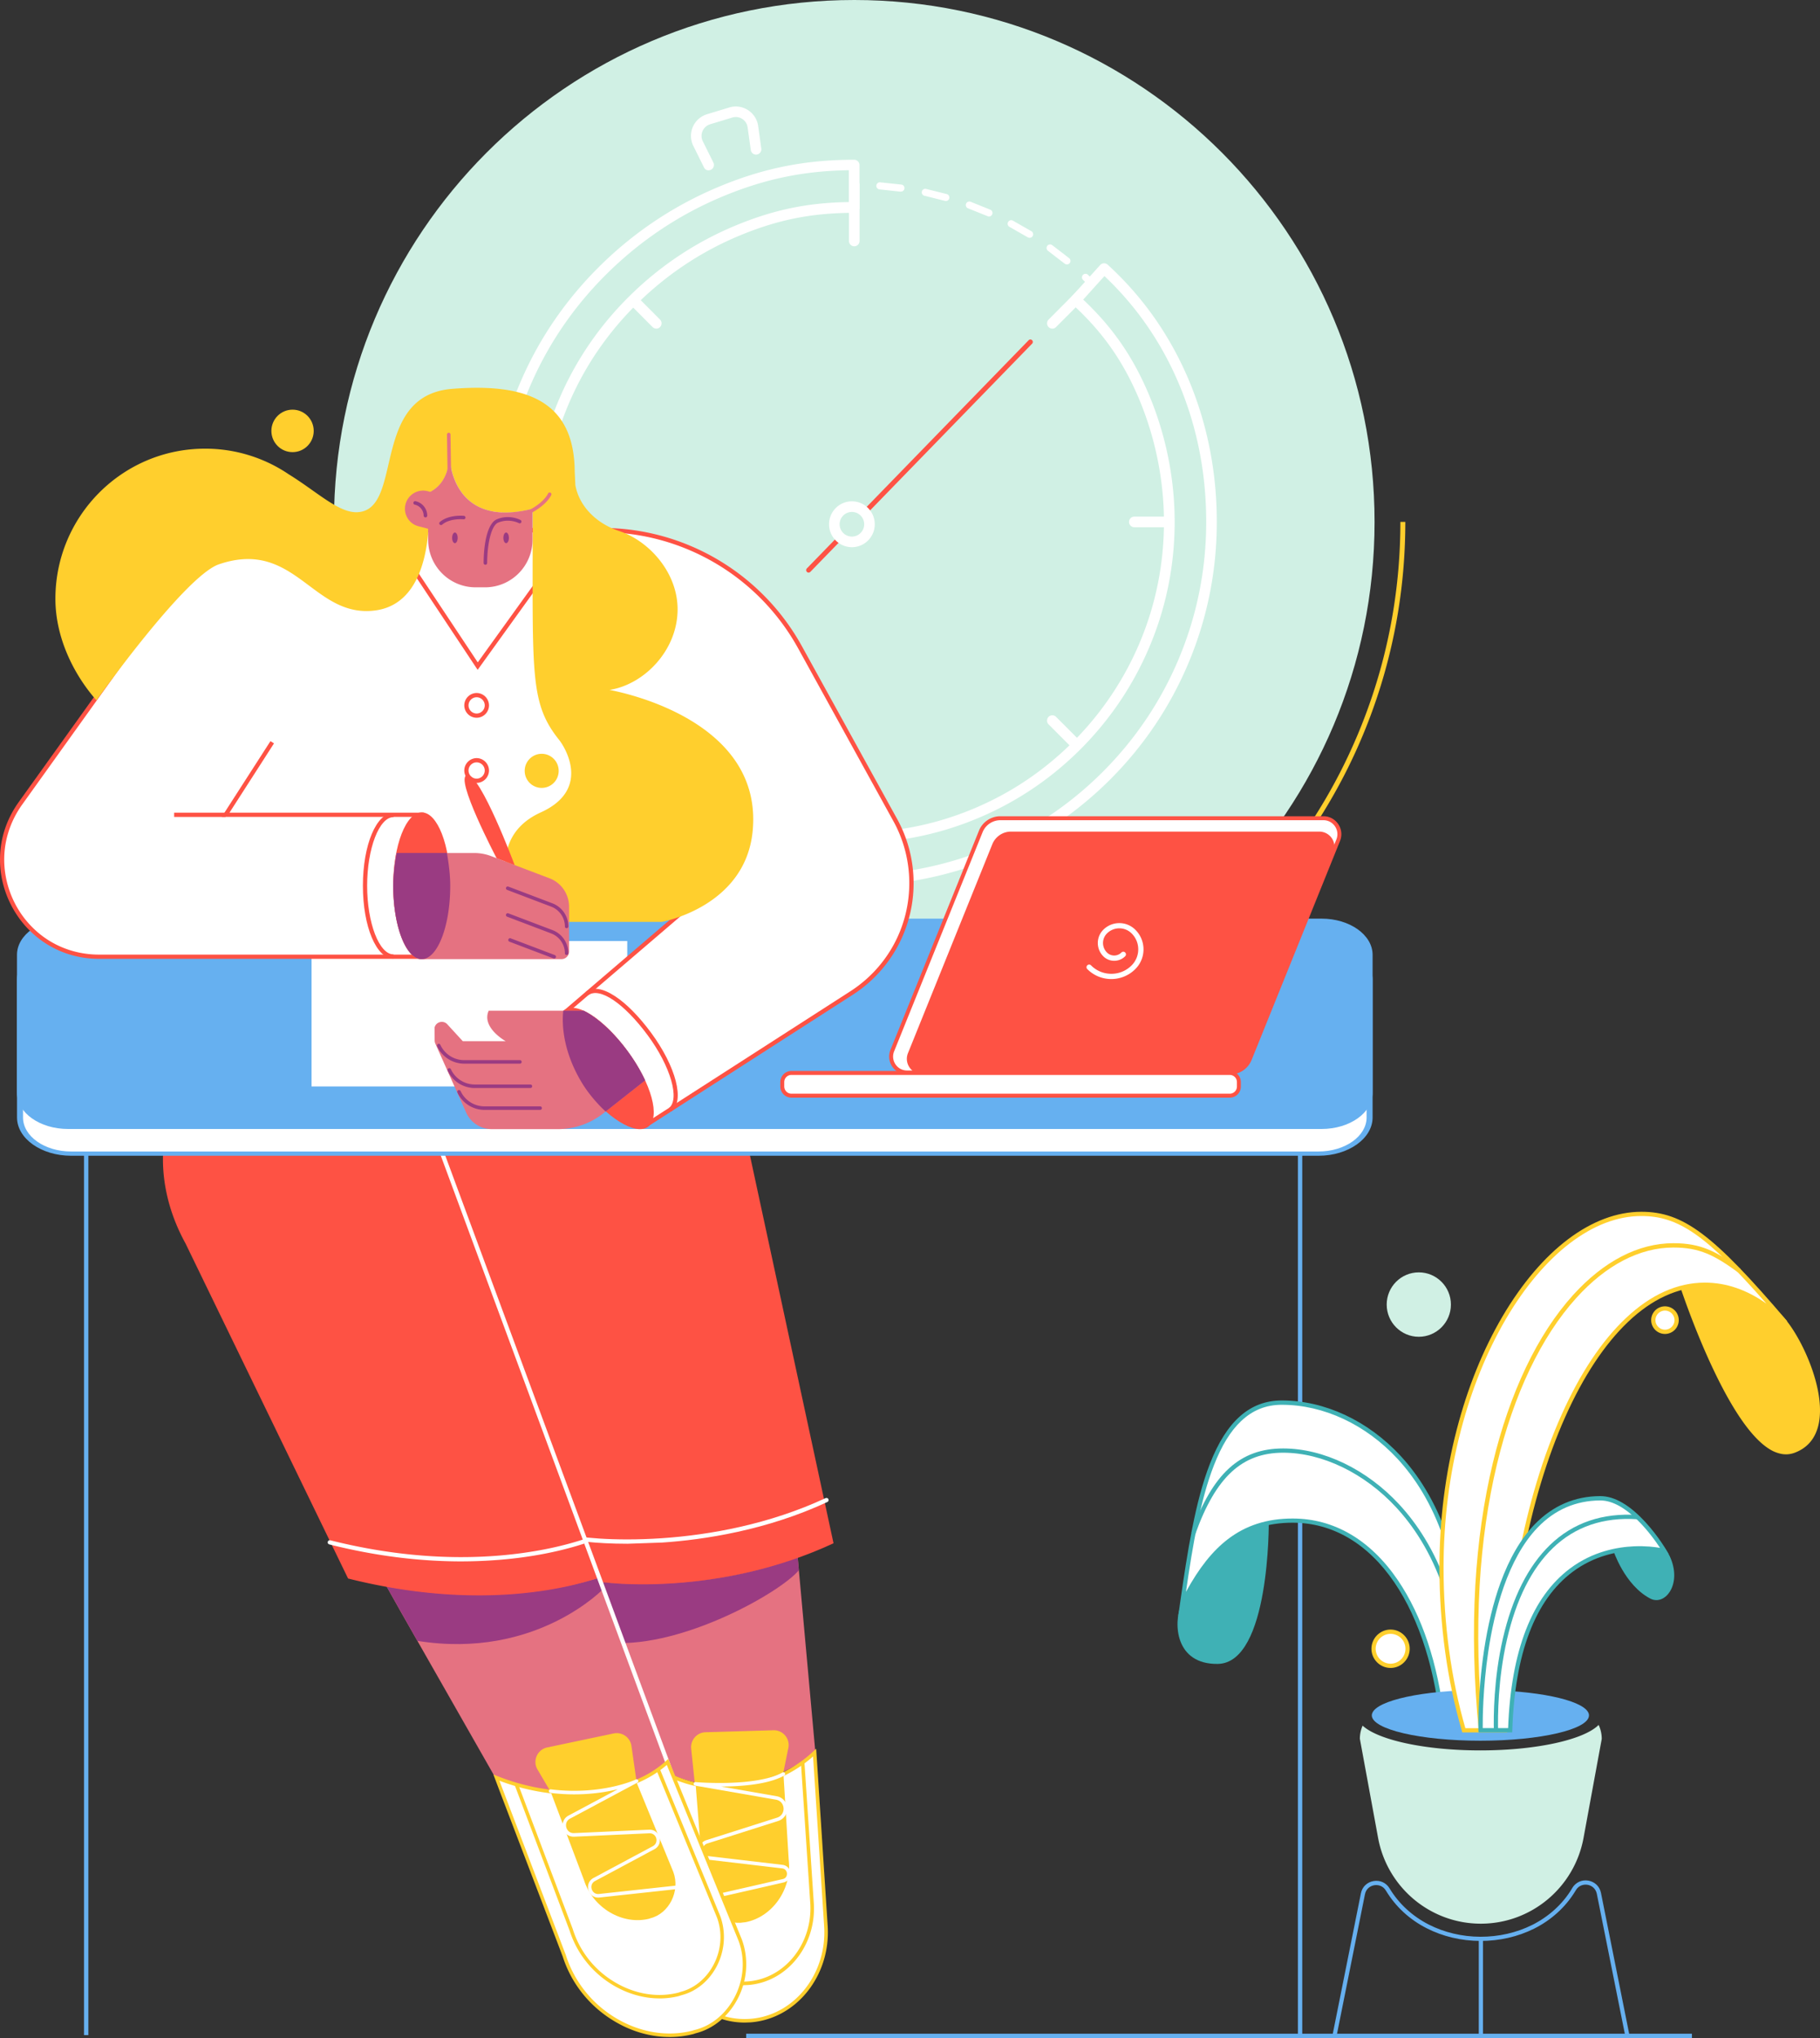 <svg xmlns="http://www.w3.org/2000/svg" xmlns:xlink="http://www.w3.org/1999/xlink" width="495" height="554" fill="none" xmlns:v="https://vecta.io/nano"><rect width="100%" height="100%" fill="#333333" stroke="none"/><style><![CDATA[.B{fill:#fff}.C{fill:#ffcf2d}.D{fill:#fe5244}.E{fill:#e57281}.F{fill:#9a3b82}.G{fill:#d0f0e4}.H{fill:#66b0f0}.I{fill:#3fb1b5}.J{fill-rule:evenodd}]]></style><path d="M157.96 429.042l18.23 49.775c5.623 3.982 12.723 6.54 20.687 6.54.94 0 2.073-.23 3.032-.288 8.33-.578 16.312-4.233 21.84-8.89l-4.798-52.91c-24.16 9.39-52.332 7.81-58.99 5.772z" class="E"/><path d="M157.96 429.042l6.352 17.316c19.382 2.636 47.784-13.257 52.946-19.5l-.326-3.578c-24.14 9.39-52.313 7.81-58.972 5.772z" class="F"/><path d="M175.883 478.758l4.587 48.158c.825 12.7 10.535 22.416 22.05 22.416a22.21 22.21 0 0 0 1.574-.058c12.205-.924 21.397-12.45 20.533-25.725l-3.07-47.12c-2.456 2.31-5.316 4.3-8.482 5.83-3.973 1.925-8.405 3.175-13.145 3.54-.96.077-1.9.115-2.84.115-2.725 0-5.392-.308-7.925-.885l-.25-.058c-4.74-1.116-9.077-3.174-12.684-5.964-.135-.077-.25-.154-.346-.25z" class="B"/><g class="C"><path d="M202.52 549.812l1.612-.058c12.455-.942 21.858-12.718 20.975-26.243l-3.128-48.14-.748.693c-2.457 2.31-5.278 4.252-8.367 5.753-4.07 1.962-8.425 3.136-12.973 3.5-.96.077-1.88.116-2.802.116-2.648 0-5.277-.29-7.8-.866-.04 0-.077-.02-.135-.04-.038 0-.076-.02-.115-.02-4.625-1.077-8.942-3.117-12.512-5.887l-.057-.04c-.115-.077-.192-.115-.25-.173l-.94-.943 4.72 49.487c.403 6.233 2.936 12.006 7.158 16.258 4.202 4.252 9.652 6.6 15.37 6.6zm18.615-72.344l3.013 46.12c.844 13.007-8.175 24.32-20.093 25.205-.537.04-1.036.058-1.535.058-5.45 0-10.67-2.232-14.7-6.31-4.05-4.098-6.486-9.658-6.87-15.66l-4.5-47.1c3.57 2.636 7.83 4.6 12.34 5.657.038 0 .077.02.134.038.04 0 .077.02.116.02a36.3 36.3 0 0 0 8.04.904c.96 0 1.9-.04 2.88-.116 4.663-.365 9.154-1.558 13.318-3.578 2.86-1.405 5.508-3.156 7.85-5.234z"/><path d="M202.174 539.655l1.362-.058c10.555-.808 18.557-10.794 17.8-22.28l-2.553-38.346-.96.057 2.552 38.346c.7 10.948-6.9 20.472-16.926 21.242a14.87 14.87 0 0 1-1.285.058c-9.52 0-17.502-8.12-18.174-18.5l-3.243-38.538-.96.077 3.243 38.538c.345 5.3 2.495 10.198 6.064 13.796 3.57 3.636 8.214 5.618 13.07 5.618zm-13.222-55.105c2.533.52 5.392.615 8.117.615l2.84-.096c4.74-.327 9.193-1.48 13.146-3.252l1.266-6.233c.806-2.656-1.2-5.33-4-5.234l-18.423.54c-2.34.058-4.126 2.097-3.915 4.425l.96 9.236z"/><path d="M189.144 484.358l2.322 29.264c.403 5.676 5.776 9.87 10.842 8.947l.403-.038c7.216-1.328 12.743-8.87 11.802-16.95l-1.458-23.78c-3.973 1.77-8.406 2.924-13.146 3.25-.96.077-1.9.097-2.84.097-2.725.02-5.392-.27-7.925-.79z"/></g><path d="M191.965 516.546c.038 0 .076 0 .115-.02l21.013-4.8c1.382-.308 1.938-1.48 1.88-2.482-.058-1.02-.73-2.135-2.15-2.31l-20.092-2.366c-1.055-.135-1.497-.943-1.554-1.597s.23-1.54 1.228-1.847l19.248-6.12c1.554-.5 2.495-1.866 2.418-3.5a3.4 3.4 0 0 0-2.783-3.214l-15.16-2.635 2.188-.04c6.774-.212 11.802-1.193 14.968-2.944a.5.5 0 0 0 .192-.654c-.134-.23-.422-.308-.653-.192-7.234 4.002-23.47 2.636-23.642 2.616-.25-.02-.48.154-.518.424-.04.25.134.5.403.538l22.05 3.83c1.4.29 1.958 1.424 1.996 2.328.058.885-.384 2.098-1.746 2.54l-19.248 6.12c-1.44.46-1.996 1.77-1.88 2.847.096 1.097.883 2.3 2.4 2.463l20.092 2.366c.922.116 1.267.828 1.305 1.405.02.577-.25 1.308-1.132 1.5l-21.013 4.8c-.25.058-.422.308-.365.577.02.212.23.366.442.366z" class="B"/><path d="M118.312 320.814L157.96 429.04c6.66 2.04 38.074 4.734 68.74-9.523l-24.122-111.883c-2.245-16.932-16.638-29.592-33.698-29.592h-17.732c-22.28-.02-38.554 21.145-32.835 42.77z" class="D"/><path d="M170.606 419.652l9.5-.327c11.34-.77 28.344-3.31 44.924-11.025.288-.135.423-.48.288-.77s-.48-.424-.767-.29c-30.57 14.22-64.614 11.64-71.024 9.697-.307-.096-.633.077-.7.385-.096.308.077.635.384.712 2.4.75 8.693 1.616 17.406 1.616z" class="B"/><path d="M105.1 431.176l3.99 7.1 25.543 44.81c9.844 3.906 21.455 5.35 31.856 3.155l1.305-.365c5.143-1.078 10.4-3.964 14.124-7.196l-18.634-49.93h-.038c-6.43 2.136-28.536 8.14-58.147 2.424z" class="E"/><path d="M105.1 431.177l8.425 14.872c32.43 5.195 50.816-14.372 50.816-14.372l-1.075-2.906c-6.448 2.117-28.555 8.12-58.166 2.406z" class="F"/><path d="M50.436 337.976L94.67 429.1c37.44 9.39 62.195 1.79 68.586-.327l-46.287-124.12a40.6 40.6 0 0 0-14.93-18.067c-6.506-4.33-14.26-6.773-22.395-6.773-30.82 0-44.1 31.093-29.208 58.164z" class="D"/><g class="B"><path d="M125.432 424.443a129.33 129.33 0 0 0 10.631-.443c8.367-.692 16.37-2.25 23.163-4.502.307-.096.46-.423.364-.73a.57.57 0 0 0-.729-.365c-6.697 2.212-14.623 3.75-22.894 4.444-14.757 1.23-30.282-.154-46.133-4.137-.307-.077-.614.116-.69.424s.115.615.422.692c12.205 3.08 24.237 4.618 35.867 4.618z"/><path d="M117.513 304.418l68.026 183.86-1.08.402-68.025-183.862 1.08-.4z"/><path d="M135.007 483.223l1.497 3.944 16.965 44.503c4.855 15.257 20.82 24.32 34.85 20.837l.768-.25c9.844-2.443 16.1-14.334 12.243-24.84l-19.785-48.467c-2.437 2.194-5.277 4.002-8.444 5.31-1.688.692-3.473 1.25-5.335 1.654l-1.305.366c-5.507 1.154-11.188 1.366-16.79.712-5.028-.616-9.98-1.886-14.662-3.77z"/></g><g class="C"><path d="M182.12 553.738c2.13 0 4.24-.25 6.313-.77h.04l.748-.25c4.72-1.173 8.866-4.56 11.36-9.273 2.687-5.06 3.11-10.967 1.2-16.182l-20.035-49.12-.5.46a28.47 28.47 0 0 1-8.309 5.215 32.78 32.78 0 0 1-5.258 1.635h-.02l-1.285.365a51.58 51.58 0 0 1-16.619.693 58.02 58.02 0 0 1-14.547-3.732l-1.017-.405 1.88 4.965 16.964 44.483c2.36 7.427 7.408 13.7 14.2 17.702 4.702 2.79 9.845 4.213 14.892 4.213zm6.064-1.693c-6.717 1.655-14 .48-20.495-3.348-6.583-3.867-11.476-9.986-13.78-17.182v-.02l-18.077-47.427c4.414 1.674 9.038 2.828 13.778 3.405 5.758.674 11.457.423 16.945-.712h.04l1.286-.365c1.86-.404 3.665-.962 5.392-1.674 2.955-1.232 5.68-2.886 8.08-4.945l.154.366 19.382 47.485c1.823 4.964 1.4 10.563-1.15 15.392-2.38 4.483-6.295 7.696-10.766 8.793h-.04l-.748.23z"/><path d="M179.356 543.252c1.785 0 3.57-.212 5.316-.654l.04-.02.614-.2c4-1 7.484-3.848 9.576-7.812 2.245-4.252 2.6-9.216 1.017-13.622l-16.427-40c-.096-.25-.384-.366-.633-.27a.49.49 0 0 0-.269.635l16.427 39.98c1.516 4.137 1.17 8.812-.96 12.834-1.976 3.732-5.24 6.407-8.98 7.35l-.038.02-.614.2c-5.604 1.386-11.668.404-17.1-2.8-5.507-3.232-9.595-8.33-11.495-14.353v-.02l-14.872-39.405c-.096-.25-.365-.365-.614-.288-.25.096-.365.365-.288.616l14.872 39.385c1.996 6.234 6.218 11.505 11.917 14.873 3.973 2.328 8.27 3.54 12.512 3.54zm-33.16-62.222l3.492 5.926c5.585.654 11.265.442 16.792-.712l1.305-.366a28.62 28.62 0 0 0 5.335-1.654l-1.382-9.62a4.05 4.05 0 0 0-4.836-3.387l-18.04 3.8c-2.725.558-4.087 3.636-2.667 6.022z"/><path d="M149.688 486.955l.096.154 9.02 23.896c2.475 7.754 10.574 12.353 17.712 10.583l.384-.135c5.01-1.25 8.194-7.292 6.218-12.622l-9.96-24.243-.058-.365c-1.688.692-3.473 1.25-5.334 1.654l-1.305.366c-5.508 1.174-11.188 1.366-16.773.712z"/></g><path d="M162.68 515.835c.115 0 .23 0 .345-.02l20.726-2.25c.27-.02.46-.27.422-.54s-.27-.462-.537-.423l-20.726 2.25c-1.132.115-1.765-.635-1.976-1.328-.212-.673-.096-1.654.902-2.193l16.14-8.64c1.38-.73 1.688-2.155 1.4-3.232s-1.286-2.155-2.86-2.078l-20.38.923c-1.228.058-1.9-.79-2.11-1.54s-.058-1.828 1.036-2.405l18.29-9.774a.48.48 0 0 0 .211-.635c-.115-.23-.403-.327-.633-.212-.02.02-2.38 1.116-6.39 1.982-3.704.808-9.595 1.578-16.715.693-.268-.04-.5.154-.537.423a.48.48 0 0 0 .422.539c7.273.904 13.3.115 17.08-.712l1.247-.29-13.395 7.158c-1.497.788-1.823 2.347-1.516 3.52.326 1.173 1.4 2.328 3.1 2.23l20.38-.923c1.094-.04 1.708.712 1.88 1.366s.038 1.616-.922 2.136l-16.14 8.64c-1.4.75-1.708 2.212-1.362 3.31.288 1.04 1.228 2.02 2.63 2.02z" class="B"/><path d="M232.34 283.757c-78.154 0-141.51-63.52-141.51-141.878S154.187 0 232.34 0s141.51 63.52 141.51 141.88-63.356 141.878-141.51 141.878z" class="G"/><path d="M279.952 284.412c14.7-4.926 28.517-12.122 41.048-21.357 12.397-9.14 23.278-20.068 32.374-32.516 9.192-12.603 16.33-26.456 21.225-41.213 5.066-15.258 7.618-31.208 7.618-47.447h-1.343c0 16.085-2.533 31.9-7.56 47.023a148.53 148.53 0 0 1-21.033 40.848c-9 12.333-19.785 23.184-32.086 32.227-12.435 9.16-26.118 16.278-40.683 21.165l.44 1.27z" class="C"/><g class="B"><path d="M232.34 234.483l5.68-.173c.538-.038.94-.48.902-1.02s-.48-.943-1.017-.905l-5.7.173a.95.95 0 1 0 0 1.924h.134zm-6.85-.25c.5 0 .92-.385.96-.885a.97.97 0 0 0-.882-1.039l-5.66-.596a.94.94 0 0 0-1.075.827c-.077.52.288 1.02.825 1.078l5.796.615h.038zm19.152-.577h.134l5.738-.962c.518-.096.864-.616.75-1.135s-.615-.866-1.133-.75l-5.622.942c-.52.077-.902.558-.826 1.078.077.48.5.827.96.827zm-31.49-1.193c.44 0 .844-.308.94-.77.115-.52-.21-1.04-.73-1.136l-5.527-1.366c-.518-.134-1.036.154-1.2.674-.134.52.154 1.04.672 1.193l5.642 1.404h.192zm43.715-1.308c.077 0 .173-.02.25-.04l5.546-1.73c.5-.173.767-.73.594-1.232a.97.97 0 0 0-1.228-.596l-5.43 1.712c-.518.135-.806.674-.67 1.193a1.01 1.01 0 0 0 .94.693zm-55.71-2.136c.383 0 .767-.25.902-.635.172-.5-.077-1.058-.576-1.23l-5.277-2.117c-.48-.21-1.056.02-1.267.5s.02 1.058.5 1.27l5.392 2.154c.116.04.23.058.327.058zm67.473-2.04a.93.93 0 0 0 .384-.077l5.277-2.482c.48-.25.652-.828.422-1.29-.25-.48-.825-.655-1.286-.424l-5.162 2.444a.97.97 0 0 0-.499 1.27c.135.346.5.558.864.558zm-78.853-3.02c.345 0 .67-.192.844-.52.25-.46.077-1.058-.403-1.308l-4.95-2.828c-.46-.27-1.036-.135-1.324.327a.97.97 0 0 0 .326 1.327l5.047 2.886a1.02 1.02 0 0 0 .461.116zm89.945-2.732c.172 0 .345-.04.5-.135l4.874-3.194c.44-.308.537-.904.23-1.347s-.902-.538-1.343-.23l-4.778 3.117c-.46.27-.595.866-.327 1.328.21.29.52.462.845.462zm-100.557-3.83c.307 0 .594-.135.786-.404.307-.423.21-1.04-.23-1.347l-4.53-3.463c-.403-.327-1.017-.27-1.343.134s-.27 1.02.134 1.347l4.625 3.54c.173.134.365.192.557.192zm110.747-3.386c.21 0 .422-.077.595-.212l4.394-3.83c.384-.365.422-.962.058-1.366-.365-.385-.96-.423-1.363-.058l-4.317 3.733c-.403.327-.48.943-.135 1.347a.97.97 0 0 0 .768.385zm-120.362-4.58c.25 0 .518-.096.69-.307.365-.385.345-1-.038-1.366l-4.01-4.06c-.365-.385-.96-.404-1.363-.04-.383.366-.403.962-.038 1.366l4.107 4.137c.172.192.422.27.652.27zm129.496-3.944c.25 0 .52-.096.69-.308l3.838-4.386c.346-.405.288-1.02-.134-1.347a.93.93 0 0 0-1.343.134l-3.762 4.29c-.364.385-.345 1 .04 1.366.192.173.44.25.67.25zm-137.96-5.233c.21 0 .422-.077.595-.212.422-.327.48-.943.154-1.347l-3.435-4.56c-.307-.442-.902-.538-1.344-.23s-.537.905-.23 1.347l3.512 4.656c.192.212.46.347.748.347zm145.847-4.445c.307 0 .595-.134.786-.404l3.224-4.868c.288-.442.135-1.04-.307-1.327s-1.036-.135-1.324.308l-3.147 4.752c-.307.443-.21 1.04.23 1.347.154.135.346.192.538.192zm-152.986-5.83c.173 0 .346-.038.5-.134.46-.27.595-.866.327-1.328l-2.783-4.983a.94.94 0 0 0-1.286-.404c-.48.25-.652.827-.403 1.29l2.84 5.1c.154.307.48.46.806.46zm159.49-4.83c.346 0 .672-.192.845-.52l2.513-5.253c.212-.48 0-1.058-.48-1.27s-1.056 0-1.267.48l-2.475 5.137c-.25.462-.058 1.058.403 1.29a.84.84 0 0 0 .46.135zm-165.17-6.31a.91.91 0 0 0 .384-.077.97.97 0 0 0 .499-1.27l-2.073-5.33c-.172-.5-.73-.77-1.228-.577a.95.95 0 0 0-.576 1.231l2.13 5.445c.134.366.48.577.863.577zm170.16-5.137c.403 0 .767-.25.902-.635l1.784-5.56c.154-.52-.153-1.04-.652-1.193-.518-.154-1.036.154-1.2.654l-1.746 5.445c-.173.5.076 1.058.575 1.23.116.04.21.058.327.058zm-174.268-6.676a1.14 1.14 0 0 0 .25-.039c.518-.135.806-.673.672-1.174l-1.325-5.56c-.115-.52-.614-.847-1.132-.75-.518.115-.844.615-.748 1.135l1.362 5.676a.94.94 0 0 0 .921.712zm177.645-5.35a.96.96 0 0 0 .94-.77l1.018-5.753c.076-.52-.288-1.02-.806-1.096a.97.97 0 0 0-1.094.808l-.98 5.618c-.115.52.23 1.04.748 1.135.058.058.116.058.173.058zm-180.1-6.908h.134c.52-.076.902-.558.826-1.077l-.557-5.695c-.038-.54-.48-.924-1.017-.904-.537.038-.92.5-.902 1.02l.576 5.81c.057.5.46.846.94.846zm181.81-5.483c.5 0 .92-.385.96-.904l.23-5.83a.95.95 0 1 0-1.919 0l-.21 5.714a.95.95 0 0 0 .882 1.02h.058zm-182.577-6.984c.52 0 .96-.424.96-.962l.21-5.715a.95.95 0 0 0-.883-1.019c-.518-.04-.978.365-1.017.885l-.21 5.83c-.02.54.403.962.94.982zm182.615-5.522h.058a.98.98 0 0 0 .902-1.02l-.557-5.81c-.076-.52-.556-.904-1.074-.827s-.902.558-.825 1.077l.556 5.696c.02.5.44.885.94.885zm-181.693-6.965c.48 0 .882-.347.94-.828l.98-5.637c.115-.52-.23-1.04-.75-1.135a.95.95 0 0 0-1.132.75l-.998 5.753c-.077.52.288 1.02.806 1.097h.154zm180.024-5.426c.057 0 .134 0 .192-.02.518-.116.863-.616.748-1.136l-1.343-5.675c-.134-.52-.672-.81-1.17-.674-.518.135-.806.674-.67 1.174l1.324 5.56c.077.462.48.77.92.77zm-177.434-6.792c.422 0 .806-.27.92-.693l1.747-5.445c.172-.5-.077-1.058-.576-1.23s-1.055.077-1.228.577l-1.785 5.56c-.153.52.154 1.04.653 1.193.096.02.192.038.268.038zm174.114-5.253a.98.98 0 0 0 .326-.057c.5-.173.768-.73.595-1.232l-2.11-5.445c-.21-.48-.767-.712-1.266-.5s-.7.77-.5 1.27l2.072 5.33c.115.385.48.635.883.635zM148.7 105.842c.365 0 .73-.21.883-.577l2.456-5.137c.25-.48.058-1.058-.403-1.29a.95.95 0 0 0-1.285.404l-2.514 5.252a.96.96 0 0 0 .499 1.27c.096.058.23.077.364.077zm164.922-4.983a.89.89 0 0 0 .441-.116c.48-.25.653-.827.403-1.29l-2.84-5.1c-.27-.462-.863-.596-1.324-.327s-.595.866-.326 1.328l2.782 5.003a1.01 1.01 0 0 0 .864.5zm-159.126-6.06c.326 0 .633-.154.825-.462l3.147-4.772a.96.96 0 0 0-.23-1.347c-.44-.308-1.036-.212-1.343.23l-3.205 4.868c-.27.462-.135 1.04.307 1.328.153.096.326.154.5.154zm152.66-4.637c.192 0 .384-.058.556-.173a.96.96 0 0 0 .231-1.347l-3.493-4.675a.95.95 0 0 0-1.343-.154c-.423.327-.48.943-.154 1.347l3.435 4.56c.173.29.46.442.768.442zM161.74 84.62c.268 0 .556-.115.748-.346l3.76-4.29a.97.97 0 0 0-.038-1.366c-.384-.366-.998-.346-1.362.038L161 83.042c-.345.404-.268 1.02.135 1.347.173.173.384.23.595.23zm137.537-4.175a.96.96 0 0 0 .652-.25.99.99 0 0 0 .058-1.366l-4.088-4.137c-.384-.365-.998-.346-1.362.038a.97.97 0 0 0 .038 1.366l4.01 4.06c.173.173.44.29.69.29zm-128.96-4.906a.96.96 0 0 0 .652-.25l4.3-3.752c.403-.327.48-.943.134-1.347-.326-.404-.94-.48-1.343-.135l-4.395 3.83c-.383.365-.422.962-.057 1.366a1.07 1.07 0 0 0 .71.289zm119.862-3.656c.27 0 .557-.116.75-.346.326-.404.27-1.02-.134-1.347l-4.625-3.56c-.422-.308-1.037-.212-1.344.212a.98.98 0 0 0 .211 1.347l4.53 3.483c.192.135.403.212.614.212zm-110.152-4.195a1 1 0 0 0 .557-.173l4.778-3.136c.46-.27.595-.866.326-1.328s-.863-.596-1.324-.327l-4.874 3.194a.96.96 0 0 0-.231 1.347.91.91 0 0 0 .768.423zm100-3.04c.326 0 .633-.154.825-.462a.97.97 0 0 0-.326-1.328l-5.047-2.886a.96.96 0 0 0-1.305.404c-.25.462-.077 1.058.403 1.308l4.95 2.828c.153.077.326.135.5.135zm-89.312-3.425a.94.94 0 0 0 .441-.116l5.163-2.443a.97.97 0 0 0 .499-1.27c-.21-.48-.768-.712-1.267-.5l-5.277 2.5c-.48.25-.653.827-.422 1.29.172.346.518.54.863.54zm78.258-2.367a.96.96 0 0 0 .883-.577.96.96 0 0 0-.499-1.27l-5.392-2.174c-.5-.173-1.056.077-1.23.577s.077 1.058.576 1.23l5.277 2.116c.135.077.25.096.384.096zm-66.782-2.56c.096 0 .21-.02.307-.058l5.43-1.712c.518-.135.806-.673.67-1.193s-.67-.808-1.19-.673l-5.546 1.75c-.5.173-.768.73-.595 1.23.153.404.518.654.92.654zm55.057-1.655c.422 0 .806-.27.92-.693.154-.52-.153-1.04-.672-1.193l-5.642-1.404c-.518-.115-1.036.212-1.132.73a.94.94 0 0 0 .729 1.135l5.527 1.385c.096.02.173.04.27.04zm-43.025-1.636c.058 0 .135 0 .192-.02l5.623-.943c.518-.077.902-.558.825-1.078a.98.98 0 0 0-1.075-.827l-5.737.962c-.52.096-.864.616-.75 1.135a.93.93 0 0 0 .921.77zm30.82-.924c.48 0 .883-.346.94-.827.077-.52-.288-1.02-.825-1.077l-5.776-.616a.97.97 0 0 0-1.037.885.97.97 0 0 0 .883 1.039l5.66.616c.058-.038.116-.02.154-.02zm-18.46-.712h.057l5.7-.173h.27a.95.95 0 1 0 0-1.924h-.27l-5.815.173c-.537.038-.94.48-.902 1.02.04.52.46.904.96.904z"/><path d="M232.34 66.956c.787 0 1.44-.654 1.44-1.443V50.256a1.45 1.45 0 0 0-1.44-1.443c-.788 0-1.44.654-1.44 1.443v15.258a1.45 1.45 0 0 0 1.44 1.443zm0 168.008c.787 0 1.44-.654 1.44-1.443v-15.277a1.45 1.45 0 0 0-1.44-1.443c-.788 0-1.44.654-1.44 1.443v15.277a1.45 1.45 0 0 0 1.44 1.443zm53.868-145.63a1.42 1.42 0 0 0 1.017-.423l10.766-10.813c.557-.558.557-1.48 0-2.04s-1.478-.558-2.034 0L285.2 86.87c-.556.558-.556 1.48 0 2.04a1.42 1.42 0 0 0 1.017.423zm-118.48 118.79a1.42 1.42 0 0 0 1.017-.423l10.766-10.794c.557-.558.557-1.48 0-2.04s-1.478-.558-2.034 0L166.7 205.66c-.556.558-.556 1.48 0 2.04a1.42 1.42 0 0 0 1.017.423z"/><path d="M308.507 143.322h15.237c.787 0 1.44-.655 1.44-1.443s-.653-1.443-1.44-1.443h-15.237c-.787 0-1.44.654-1.44 1.443s.652 1.443 1.44 1.443zm-167.55 0h15.217c.787 0 1.44-.655 1.44-1.443s-.653-1.443-1.44-1.443h-15.217c-.787 0-1.44.654-1.44 1.443s.653 1.443 1.44 1.443zm156.017 64.8a1.42 1.42 0 0 0 1.017-.423c.557-.558.557-1.48 0-2.04l-10.766-10.794c-.556-.558-1.477-.558-2.034 0s-.556 1.48 0 2.04l10.766 10.794a1.42 1.42 0 0 0 1.017.423zm-118.48-118.79a1.42 1.42 0 0 0 1.017-.423c.557-.558.557-1.48 0-2.04l-10.766-10.813c-.556-.558-1.477-.558-2.034 0s-.556 1.482 0 2.04L177.476 88.9a1.42 1.42 0 0 0 1.017.423z"/></g><path d="M232.34 239.293c13.107 0 25.83-2.58 37.824-7.658 11.572-4.906 21.954-11.93 30.877-20.876a97.05 97.05 0 0 0 20.822-30.958c5.066-12.006 7.638-24.762 7.638-37.922 0-26.995-10.44-51.776-29.227-68.88l-7.734 8.543c8.003 7.292 13.894 15.296 18.46 26.032 4.587 10.794 7.005 22.646 7.005 34.286 0 11.602-2.265 22.84-6.736 33.42a85.81 85.81 0 0 1-18.365 27.302c-7.868 7.89-17.022 14.084-27.23 18.394-10.555 4.483-21.762 6.753-33.334 6.753s-22.78-2.27-33.333-6.753c-10.2-4.33-19.363-10.525-27.23-18.394-7.868-7.89-14.048-17.066-18.366-27.302-4.47-10.582-6.735-21.82-6.735-33.42a82.91 82.91 0 0 1 6.966-33.362c4.452-10.198 10.823-19.395 18.92-27.303 8.08-7.89 17.444-14.103 27.845-18.452 10.728-4.483 20.323-6.37 31.895-6.37V44.83c-13.107 0-24.2 2.193-36.327 7.254-11.745 4.906-22.32 11.9-31.453 20.837-9.173 8.966-16.39 19.375-21.436 30.94-5.258 12.063-7.945 24.84-7.945 37.98s2.572 25.898 7.638 37.923c4.894 11.602 11.898 22.01 20.82 30.958s19.306 15.97 30.878 20.876c12.032 5.117 24.755 7.696 37.862 7.696z" class="G"/><path d="M232.34 240.736c13.3 0 26.214-2.617 38.38-7.773 11.725-4.983 22.28-12.102 31.337-21.184s16.16-19.644 21.13-31.42c5.143-12.2 7.753-25.128 7.753-38.48 0-13.642-2.59-26.667-7.676-38.712-5.124-12.083-12.53-22.588-22.012-31.227a1.46 1.46 0 0 0-1.036-.365c-.384.02-.748.192-.998.48l-7.733 8.543c-.538.596-.5 1.5.096 2.04 8.175 7.446 13.76 15.335 18.096 25.532 4.5 10.6 6.89 22.26 6.89 33.728 0 11.4-2.226 22.454-6.62 32.863a84.45 84.45 0 0 1-18.058 26.84c-7.753 7.773-16.754 13.853-26.77 18.086-10.382 4.406-21.397 6.638-32.777 6.638s-22.395-2.232-32.777-6.638c-10.017-4.252-19.037-10.35-26.77-18.086-7.734-7.754-13.817-16.797-18.06-26.84-4.394-10.41-6.62-21.453-6.62-32.863 0-11.332 2.303-22.376 6.85-32.786 4.375-10.043 10.65-19.067 18.614-26.84s17.176-13.89 27.404-18.163c10.497-4.387 19.862-6.253 31.338-6.253.787 0 1.44-.654 1.44-1.443V44.87c0-.79-.652-1.443-1.44-1.443-13.3 0-24.68 2.27-36.884 7.37-11.917 4.983-22.644 12.083-31.913 21.145-9.308 9.1-16.638 19.664-21.743 31.4a95.87 95.87 0 0 0-8.06 38.558c0 13.334 2.6 26.282 7.753 38.48a98.75 98.75 0 0 0 21.128 31.419 98.25 98.25 0 0 0 31.338 21.184c12.167 5.118 25.082 7.754 38.4 7.754zm68.03-165.698c8.674 8.177 15.486 18.01 20.246 29.245 4.95 11.68 7.445 24.32 7.445 37.577 0 12.968-2.533 25.532-7.522 37.364-4.817 11.43-11.726 21.684-20.515 30.496s-19.036 15.74-30.416 20.568c-11.822 5.003-24.353 7.543-37.268 7.543a95.03 95.03 0 0 1-37.306-7.581c-11.4-4.83-21.627-11.756-30.417-20.568s-15.697-19.086-20.514-30.496c-4.99-11.852-7.523-24.416-7.523-37.365a92.91 92.91 0 0 1 7.83-37.403c4.97-11.39 12.07-21.646 21.13-30.477 9-8.793 19.42-15.7 30.992-20.53 11.4-4.752 22.05-6.965 34.33-7.138v8.658c-11.226.154-20.59 2.117-31.01 6.465-10.555 4.406-20.073 10.717-28.287 18.74-8.232 8.042-14.7 17.374-19.228 27.764a84.39 84.39 0 0 0-7.082 33.94c0 11.795 2.303 23.224 6.85 33.98 4.376 10.4 10.67 19.74 18.673 27.764 8.002 8.004 17.31 14.295 27.69 18.7 10.728 4.56 22.127 6.87 33.9 6.87s23.163-2.31 33.9-6.87c10.344-4.367 19.67-10.66 27.692-18.7 7.983-8.004 14.278-17.355 18.672-27.764 4.548-10.755 6.85-22.184 6.85-33.98 0-11.832-2.456-23.896-7.12-34.844-4.318-10.16-9.826-18.086-17.752-25.55l5.777-6.407z" class="B"/><path d="M219.925 155.656c.173 0 .345-.077.48-.212l60.315-62.03a.67.67 0 0 0-.019-.943c-.27-.25-.69-.25-.94.02l-60.315 62.03c-.25.27-.25.692.02.942.115.135.288.193.46.193z" class="D"/><path d="M231.688 147.304c-2.64 0-4.778-2.145-4.778-4.8s2.14-4.79 4.778-4.79 4.78 2.145 4.78 4.79-2.14 4.8-4.78 4.8z" class="G"/><path d="M231.7 148.747c3.435 0 6.217-2.8 6.217-6.234s-2.782-6.234-6.217-6.234-6.218 2.8-6.218 6.234 2.782 6.234 6.218 6.234zm0-9.582c1.842 0 3.34 1.5 3.34 3.348s-1.497 3.348-3.34 3.348-3.34-1.5-3.34-3.348 1.497-3.348 3.34-3.348zm-38.958-92.873a1.46 1.46 0 0 0 .633-.154c.7-.346.998-1.212.653-1.943l-2.917-5.868a3.31 3.31 0 0 1-.019-2.732 3.33 3.33 0 0 1 2.034-1.809l6.026-1.828a3.2 3.2 0 0 1 2.706.366c.806.5 1.343 1.347 1.477 2.3l.864 6.157c.115.8.844 1.347 1.63 1.23a1.45 1.45 0 0 0 1.228-1.636l-.863-6.176a6.13 6.13 0 0 0-2.802-4.3c-1.516-.952-3.36-1.212-5.066-.673l-6.026 1.828a6.16 6.16 0 0 0-3.838 3.386c-.73 1.635-.7 3.52.057 5.137l.02.02 2.916 5.888a1.39 1.39 0 0 0 1.286.827z" class="B"/><path d="M22.85 553.22h1.183V305.885H353V553.22h1.183v-248.5H22.85v248.5z" class="H"/><path d="M19.326 313.6h339.292c7.66 0 13.883-4.406 13.883-9.832v-37.46c0-5.425-6.222-9.83-13.883-9.83H19.326c-7.66 0-13.883 4.406-13.883 9.83v37.46c0 5.426 6.22 9.832 13.883 9.832z" class="B"/><g class="H"><path d="M19.326 314.176h339.292c8.096 0 14.698-4.676 14.698-10.41v-37.46c0-5.734-6.602-10.4-14.698-10.4H19.326c-8.096 0-14.698 4.676-14.698 10.4v37.46c0 5.733 6.602 10.41 14.698 10.41zm339.292-57.125c7.2 0 13.068 4.156 13.068 9.255v37.46c0 5.098-5.87 9.254-13.068 9.254H19.326c-7.2 0-13.067-4.156-13.067-9.254v-37.46c0-5.1 5.868-9.255 13.067-9.255h339.292z"/><path d="M18.504 306.9h340.93c7.66 0 13.883-4.4 13.883-9.842V259.56c0-5.432-6.222-9.842-13.883-9.842H18.504c-7.66 0-13.883 4.4-13.883 9.842v37.498c0 5.432 6.22 9.842 13.883 9.842z"/></g><g class="B"><path d="M84.733 255.8H170.6v39.54H84.733V255.8z"/><path d="M26.89 260.073h88.564l-.077-10.35h53.35l15.525-45.6 16.62 30.688-46.92 40.136 22.434 30.476 55.422-35.614a35.52 35.52 0 0 0 16.081-29.745c0-6.003-1.516-11.93-4.433-17.182l-25.87-46.908c-10.86-19.683-31.5-31.88-53.924-31.88H80.584c-13.817 0-26.77 6.734-34.734 18.047L5.57 218.36c-12.53 17.412-.096 41.713 21.32 41.713z"/></g><g class="D"><path d="M176.248 306.19l55.882-35.902a36.02 36.02 0 0 0 16.35-30.227c0-6.12-1.554-12.16-4.5-17.47l-25.868-46.908c-10.958-19.856-31.818-32.17-54.424-32.17H80.603c-14 0-27.135 6.83-35.214 18.297l-40.28 56.2c-3.032 4.214-4.798 9.12-5.066 14.16-.27 4.733.748 9.505 2.955 13.815 2.188 4.3 5.47 7.927 9.46 10.486 4.26 2.732 9.25 4.175 14.45 4.175h89.12l-.076-10.35h53.176l.134-.385 15.103-44.35 15.775 29.13-46.978 40.174 23.086 31.323zm-12.59-161.523c22.203 0 42.68 12.102 53.426 31.593l25.868 46.908c2.86 5.137 4.356 10.986 4.356 16.893 0 11.852-5.9 22.78-15.812 29.265l-54.96 35.325-21.8-29.61 46.863-40.097-17.463-32.247-15.813 46.446H114.8l.077 10.352H26.9c-5 0-9.768-1.386-13.836-3.983-3.82-2.444-6.966-5.926-9.058-10.044s-3.07-8.677-2.82-13.218c.27-4.8 1.957-9.504 4.855-13.545l40.28-56.22c7.85-11.16 20.668-17.817 34.274-17.817h83.075z"/><path d="M158.2 294.916c6.563 8.85 14.642 13.93 18.077 11.37s.902-11.794-5.642-20.645c-6.563-8.85-13.875-13.545-17.3-10.986s-1.67 11.43 4.875 20.26zM129.903 182.1l27.73-38.52h-53.3l25.58 38.52zm25.466-37.365l-25.43 35.325-23.47-35.326h48.897z"/><use xlink:href="#B"/><use xlink:href="#B" y="17.701"/><path d="M114.13 260.744h1.15v-39.827H62.41l12.11-18.836-.96-.616L60.3 222.07h53.83v38.673z"/><path d="M47.365 220.918h14v1.154h-14v-1.154zm67.34 39.826c-4.28 0-7.752-8.933-7.752-19.952s3.47-19.952 7.752-19.952 7.753 8.933 7.753 19.952-3.47 19.952-7.753 19.952zm-7.676-.144v-1.155c-3.895 0-7.177-8.542-7.177-18.663s3.282-18.663 7.177-18.663v-1.154c-4.663 0-8.328 8.696-8.328 19.817s3.665 19.818 8.328 19.818zm75.552 41.55c3.742-2.8 1.304-12.2-5.527-21.453-3.3-4.445-6.68-7.87-9.787-9.9-3.32-2.174-6.065-2.597-7.945-1.193l.7.924c3.05-2.27 9.7 2.193 16.12 10.87 6.236 8.428 8.865 17.5 5.757 19.837l.7.924z"/></g><path d="M156.31 128.218c-.134-18.97-12.704-24.166-33.353-22.51-22.26 1.79-13.145 32.497-25.504 33.516-5.18.424-11.092-5.464-18.96-10.313a40.4 40.4 0 0 0-22.721-6.945c-22.472 0-40.703 18.278-40.703 40.81 0 10.37 4.817 20.394 11.17 27.6 0 0 24.007-33.805 33.314-36.98 18.308-6.234 24.122 9.9 36.826 12.39 1.67.327 3.454.423 5.412.192 18.077-2.077 14.623-31.958 14.623-31.958 4.683-1.924 5.7-6.792 5.872-9.735-.096-1.424-.038-2.367-.038-2.367s.115.962.038 2.367c.384 5.54 3.762 18.797 22.587 14.045v6.446c0 39.038-.633 46.62 7.254 56.432 1.17 1.462 9 13.256-5.028 19.625-18.077 8.196-5.315 29.765-5.315 29.765h38.246s22.702-4.04 24.68-24.705c2.82-29.534-34.12-37.442-38.937-38.346 9.365-1.443 18.518-10.698 18.518-21.915 0-9.947-7.618-18.355-15.448-21.126-.02 0-.02 0-.038-.02l-.69-.23c-6.122-2.116-10.632-6.773-11.63-12.4l-.173-3.617z" class="C"/><path d="M122.2 128.43a.49.49 0 0 0 .479-.481l-.153-9.832c0-.27-.2-.48-.48-.48a.49.49 0 0 0-.48.481l.154 9.832c.02.27.23.48.48.48zm21.837 11.197c.077 0 .154-.02.23-.058 4.644-2.444 5.623-4.945 5.68-5.04a.48.48 0 0 0-.288-.616c-.248-.096-.518.04-.614.27-.02.038-.96 2.3-5.22 4.54-.23.116-.326.424-.2.655.077.154.25.25.422.25z" class="E"/><path d="M79.567 122.908c-3.18 0-5.757-2.585-5.757-5.773s2.578-5.772 5.757-5.772 5.757 2.585 5.757 5.772-2.578 5.773-5.757 5.773zm67.76 91.276c-2.554 0-4.625-2.076-4.625-4.637s2.07-4.637 4.625-4.637 4.625 2.076 4.625 4.637-2.07 4.637-4.625 4.637z" class="C"/><path d="M118.197 279.33l.02 3.502a2.27 2.27 0 0 0 .192.885l8.405 18.78c1.247 2.712 3.953 4.444 6.928 4.444h17.98c4.49 0 8.847-1.52 12.378-4.3l.633-.5 10.708-8.446c-1.19-2.578-2.82-5.33-4.836-8.043-3.838-5.195-8.232-9.08-11.878-10.91h-25.81c-2.054 4.598 4.624 8.293 4.624 8.293h-11.667l-4.222-4.6c-1.094-1.193-3.07-.673-3.454.885z" class="E"/><path d="M131.765 301.708h15.14c.268 0 .48-.212.48-.48s-.2-.48-.48-.48h-15.14c-2.783 0-5.335-1.636-6.487-4.156-.115-.25-.403-.346-.633-.23a.47.47 0 0 0-.23.635c1.305 2.867 4.202 4.714 7.35 4.714zm-2.65-5.945h15.14c.27 0 .48-.212.48-.48s-.2-.48-.48-.48h-15.14c-2.782 0-5.335-1.636-6.486-4.156-.115-.25-.403-.347-.633-.23a.47.47 0 0 0-.231.635 8.1 8.1 0 0 0 7.35 4.714zm-2.86-6.62h15.14c.27 0 .48-.2.48-.48s-.2-.48-.48-.48h-15.14a7.15 7.15 0 0 1-6.486-4.156c-.115-.25-.403-.346-.634-.23a.47.47 0 0 0-.23.634c1.305 2.867 4.203 4.714 7.35 4.714zm32.125 5.387c1.707 2.8 4.22 5.695 6.352 7.62l.02-.02 10.708-8.447c-1.2-2.578-2.82-5.33-4.836-8.042-3.838-5.195-8.233-9.082-11.88-10.9H153.2c-.5 4.368.23 11.718 5.182 19.8z" class="F"/><path d="M139.978 235.175s-9.326-24.955-12.934-24.455c-3.59.48 8.04 22.608 8.04 22.608l4.893 1.847z" class="D"/><path d="M106.95 240.793c0 10.68 3.263 19.375 7.35 19.914a2.87 2.87 0 0 0 .403.019H152.7c1.152 0 2.073-.923 2.073-2.078v-12.16c0-3.444-2.11-6.522-5.316-7.734l-15.91-6.042c-1.44-.54-2.974-.827-4.51-.827h-21.263c-.52 2.693-.826 5.714-.826 8.908z" class="E"/><path d="M154.102 252.317c.27 0 .48-.2.48-.48a6.73 6.73 0 0 0-4.318-6.272l-12.013-4.56c-.25-.096-.518.038-.614.288s.038.52.288.616l12.013 4.56a5.8 5.8 0 0 1 3.703 5.387c-.02.25.192.462.46.462zm0 7.273c.27 0 .48-.212.48-.48 0-2.77-1.727-5.3-4.318-6.273l-12.013-4.56c-.25-.096-.518.04-.614.3s.038.52.288.616l12.013 4.56a5.8 5.8 0 0 1 3.703 5.387c-.02.25.192.462.46.462zm-3.358.962c.192 0 .384-.116.44-.308.096-.25-.038-.52-.288-.616l-12.013-4.56c-.25-.096-.518.04-.614.3a.48.48 0 0 0 .288.616l12.013 4.56c.058 0 .115.02.173.02zm-43.794-19.76c0 10.678 3.263 19.375 7.35 19.914a2.87 2.87 0 0 0 .403.019c4.28 0 7.753-8.928 7.753-19.952 0-2.944-.44-6.292-.902-8.9h-13.682c-.48 2.636-.922 5.984-.922 8.928z" class="F"/><path d="M110.137 138.3c0 1.116.384 2.175 1.017 3.002a4.88 4.88 0 0 0 2.648 1.751l2.65.692v2.963c0 7.158 5.776 12.95 12.915 12.95h2.552c7.12 0 12.877-5.772 12.915-12.89V138.3c-18.825 4.772-22.203-8.504-22.587-14.045-.153 2.81-1.094 7.35-5.24 9.447l-.73-.192c-3.11-.77-6.14 1.577-6.14 4.8z" class="E"/><path d="M119.963 142.726a.44.44 0 0 0 .307-.116c2.1-1.8 5.776-1.443 5.814-1.443.27.02.5-.173.518-.423.02-.27-.172-.5-.422-.52-.173-.02-4.145-.384-6.544 1.674-.192.173-.23.48-.057.674a.61.61 0 0 0 .384.154zm12.05 10.794c.27 0 .48-.2.48-.48.038-5.695 1.247-10.197 2.936-10.947 2.975-1.3 5.66.096 5.68.115.23.135.518.04.653-.192s.038-.52-.192-.654c-.134-.077-3.128-1.655-6.525-.154-2.13.942-3.473 5.464-3.512 11.832 0 .27.2.48.48.48zm5.642-5.868c-.413 0-.748-.646-.748-1.443s.335-1.443.748-1.443.75.646.75 1.443-.336 1.443-.75 1.443zm-13.932 0c-.414 0-.75-.646-.75-1.443s.335-1.443.75-1.443.748.646.748 1.443-.335 1.443-.748 1.443zm-8.004-7.004c.27 0 .48-.212.48-.48a4.03 4.03 0 0 0-3.185-3.925c-.25-.058-.52.115-.576.365-.058.27.115.52.364.577 1.4.3 2.418 1.56 2.418 3.002.02.25.23.462.5.462z" class="F"/><path d="M321.307 435.997c-2.284 5.388-1.612 16.47 9.883 16.316 14.258-.192 13.894-38.7 13.894-38.7s-14.566.673-23.777 22.395zm132.797-13.025c3.57 7.58-1.228 13.68-5.258 11.583-7.043-3.675-10.075-13.122-10.075-13.122s12.128-5.233 15.333 1.54z" class="I"/><path d="M321.5 435.997c7.638-15.334 16.254-22.626 30.052-22.626 23.24 0 38.15 24.935 41 57.182.346-4.002 4.472-8.1 4.78-12.256 4.145-55.22-26.042-77-48.686-77-18.538-.02-23.163 26.686-27.135 54.7z" class="B"/><g class="I"><path d="M391.966 470.61h1.15c.154-1.847 1.2-3.732 2.284-5.752 1.15-2.098 2.34-4.29 2.494-6.523 2.534-33.805-7.83-52.68-16.964-62.57-8.847-9.562-20.63-15.065-32.297-15.065h-.02c-8.636 0-15.026 5.618-19.536 17.2-3.992 10.236-6.122 23.82-8.137 38l-.5 3.52 1.593-3.175c3.953-7.946 7.945-13.295 12.55-16.874 4.74-3.655 10.286-5.445 16.983-5.445 10.862 0 20.438 5.62 27.672 16.24 6.9 10.178 11.284 24.147 12.724 40.443zm-43.35-88.736h.02c11.36 0 22.817 5.35 31.453 14.68 8.98 9.717 19.17 28.284 16.657 61.685-.154 1.982-1.267 4.06-2.36 6.06-.557 1.02-1.133 2.078-1.574 3.136-1.708-15.18-6.064-28.226-12.627-37.885-7.465-10.967-17.348-16.758-28.613-16.758-6.966 0-12.742 1.866-17.693 5.676-4.146 3.194-7.773 7.773-11.323 14.257 1.862-12.89 3.953-25.07 7.6-34.382 2.09-5.368 4.51-9.313 7.388-12.026 3.147-2.982 6.774-4.444 11.073-4.444z"/><path d="M397.876 471.362c2.514-33.402-8.02-52.373-17.31-62.397-8.81-9.524-20.61-15.22-31.568-15.22-11.764 0-19.23 6.83-24.948 22.82l1.075.385C330.672 401.5 337.81 394.9 349 394.9c10.63 0 22.126 5.56 30.723 14.853 9.135 9.87 19.478 28.553 17.003 61.53l1.15.077z"/></g><g class="C"><path d="M484.252 357.997c6.198 6.157 17.406 31.4 3.53 36.403-13.875 5.022-30.13-44.407-30.13-44.407s11.764-6.753 26.598 8.004z"/><path d="M485.75 395.344c.748 0 1.497-.135 2.226-.385 3.55-1.29 5.776-3.887 6.64-7.754 2.168-9.87-5.316-24.974-9.96-29.592-4.3-4.27-11.13-9.447-19.248-9.697-4.894-.154-7.906 1.54-8.04 1.616l-.403.23.154.443c.038.096 3.185 9.62 7.8 19.76 6.256 13.7 12.1 21.953 17.367 24.53 1.17.54 2.342.847 3.455.847zm-20.975-46.312a8.14 8.14 0 0 1 .671.019c7.715.29 14.26 5.253 18.404 9.37 4.586 4.56 11.668 19.395 9.653 28.534-.768 3.463-2.745 5.79-5.91 6.926-1.516.558-3.1.404-4.798-.423-11.303-5.522-22.932-38.75-24.43-43.137.902-.442 3.186-1.29 6.4-1.29z"/></g><path d="M369.858 472.69l4.952 26.917c2.494 13.507 14.24 23.32 27.94 23.32s25.446-9.812 27.94-23.32l4.95-26.917c0-1.347-.307-2.636-.845-3.79-3.972 4.002-16.887 6.927-32.182 6.927-15.083 0-27.826-2.848-32.01-6.734a9 9 0 0 0-.749 3.598z" class="G"/><path d="M373.102 466.302c0 3.8 13.222 6.89 29.534 6.89s29.533-3.08 29.533-6.89c0-.307-.076-.596-.25-.885-1.88-3.386-14.278-5.983-29.284-5.983-15.468 0-28.153 2.77-29.42 6.29-.077.193-.115.385-.115.577z" class="H"/><path d="M392.042 426.146c0 15.93 2.188 30.977 6.084 44.215h11.207c.038-66.9 24.372-121.1 54.366-121.1 7.79 0 15.2 3.655 21.896 10.235-19.727-23.146-27.922-29.495-39.186-29.495-26.905 0-54.367 43.04-54.367 96.144z" class="B"/><g class="C"><path d="M397.704 470.94h12.205v-.578c.038-66.456 24.16-120.52 53.8-120.52 7.465 0 14.7 3.386 21.493 10.062l.845-.79c-20.112-23.588-28.25-29.707-39.628-29.707-13.376 0-27.135 10.37-37.767 28.438-5.296 9.004-9.48 19.336-12.435 30.707-3.147 12.064-4.72 24.705-4.72 37.577 0 15.45 2.11 30.804 6.102 44.368l.116.443zm11.053-1.155h-10.21c-3.876-13.372-5.93-28.437-5.93-43.637 0-12.776 1.574-25.32 4.702-37.288 2.936-11.256 7.08-21.49 12.32-30.42 5.047-8.58 11.015-15.642 17.27-20.433 6.448-4.926 13.01-7.446 19.498-7.446 10.036 0 17.56 5.06 34.024 23.82-5.373-3.8-10.977-5.714-16.734-5.714-7.484 0-14.738 3.252-21.53 9.678-6.525 6.157-12.378 14.95-17.406 26.128-10.248 22.82-15.928 53.084-16.005 85.312z"/><path d="M402.194 470.4l1.152-.115c-1.325-13.565-1.632-26.764-.922-39.232.672-11.698 2.265-22.82 4.72-33.035 4.568-18.99 12.013-34.614 21.55-45.157 8.117-8.986 17.27-13.738 26.444-13.738 7.1 0 11.15 2.078 17.54 6.734l.672-.943c-6.602-4.8-10.804-6.965-18.23-6.965-9.518 0-18.94 4.887-27.29 14.103-9.672 10.698-17.213 26.494-21.82 45.677-2.476 10.294-4.068 21.472-4.76 33.248-.7 12.544-.403 25.8.94 39.423z"/></g><path d="M402.693 470.342s-1.65-62.82 32.49-63.03c9.04-.058 17.502 14.315 17.502 14.315s-39.974-10.467-41.95 48.716h-8.04z" class="B"/><g class="I"><path d="M402.136 470.92h9.154l.02-.558c.69-20.953 6.218-35.44 16.39-43.06 5.93-4.445 12.36-5.6 16.696-5.792 4.74-.21 8.098.655 8.136.655l1.344.346-.7-1.212c-.096-.154-2.188-3.694-5.43-7.273-4.395-4.868-8.617-7.33-12.512-7.33h-.058c-6.91.04-12.896 2.636-17.79 7.696-3.743 3.868-6.87 9.236-9.308 15.93-1.938 5.33-3.435 11.525-4.47 18.414-1.746 11.698-1.516 21.49-1.516 21.587l.057.597zm8.04-1.155h-6.908c-.02-2.232.02-10.832 1.516-20.856 1.593-10.66 5.22-25.167 13.452-33.7 4.663-4.83 10.363-7.292 16.964-7.33h.058c7.12 0 14.047 9.563 16.235 12.89-1.44-.25-3.953-.558-7.08-.423-4.5.192-11.207 1.385-17.368 6.003-10.4 7.773-16.08 22.377-16.868 43.406z"/><path d="M406.3 470.553l1.15-.038c-.096-3.848-.077-13.95 2.4-24.782 2.514-10.967 6.716-19.356 12.493-24.916 6.026-5.81 13.76-8.447 22.97-7.83l.076-1.154c-9.556-.635-17.578 2.116-23.834 8.157-5.93 5.734-10.248 14.296-12.82 25.494-2.514 10.967-2.533 21.184-2.437 25.07z"/></g><path d="M452.837 362.04a3.17 3.17 0 1 1 0-6.35c1.75 0 3.167 1.422 3.167 3.175s-1.418 3.175-3.167 3.175z" class="B"/><path d="M452.837 362.615a3.74 3.74 0 1 0 0-7.504 3.74 3.74 0 1 0 0 7.504zm0-6.35a2.61 2.61 0 0 1 2.591 2.597 2.61 2.61 0 0 1-2.591 2.598 2.61 2.61 0 0 1-2.59-2.598 2.61 2.61 0 0 1 2.59-2.597z" class="C"/><path d="M378.206 452.834c-2.554 0-4.625-2.076-4.625-4.637s2.07-4.636 4.625-4.636 4.625 2.076 4.625 4.636-2.07 4.637-4.625 4.637z" class="B"/><path d="M378.206 453.41c2.86 0 5.2-2.348 5.2-5.214s-2.34-5.215-5.2-5.215-5.2 2.348-5.2 5.215 2.34 5.214 5.2 5.214zm0-9.274a4.07 4.07 0 0 1 4.049 4.06 4.07 4.07 0 0 1-4.049 4.059 4.07 4.07 0 0 1-4.049-4.059 4.07 4.07 0 0 1 4.049-4.06z" class="C"/><path d="M385.882 363.384c-4.822 0-8.73-3.92-8.73-8.755s3.91-8.754 8.73-8.754 8.732 3.92 8.732 8.754-3.91 8.755-8.732 8.755z" class="G"/><g class="H"><path d="M363.506 553.538l7.734-38.616c.307-1.54 1.497-2.27 2.514-2.443s2.38.115 3.186 1.462c2.6 4.33 6.428 7.87 11.092 10.236 4.375 2.232 9.422 3.425 14.565 3.444 5.162.02 10.21-1.135 14.623-3.328 4.702-2.348 8.578-5.87 11.207-10.18l.192-.327c.806-1.327 2.188-1.597 3.186-1.424s2.187.924 2.494 2.444l7.753 38.73 1.133-.23-7.753-38.73c-.346-1.75-1.65-3.02-3.416-3.348-1.766-.308-3.435.443-4.376 1.963l-.19.346c-2.514 4.118-6.237 7.485-10.728 9.736-4.24 2.116-9.134 3.232-14.105 3.213s-9.825-1.174-14.047-3.33c-4.47-2.29-8.137-5.676-10.63-9.812-.922-1.54-2.59-2.31-4.376-2-1.765.308-3.1 1.597-3.435 3.367l-7.734 38.615 1.113.212z"/><path d="M402.194 527.062h1.15v26.533h-1.15v-26.533z"/><path d="M202.94 552.846h257.227V554H202.94v-1.154z"/></g><path d="M246.697 291.538h87.875c2.36 0 4.47-1.433 5.346-3.618l24.047-59.534c1.144-2.848-.948-5.964-4.005-5.964h-87.875c-2.36 0-4.47 1.433-5.346 3.618l-24.047 59.534a4.33 4.33 0 0 0 4.005 5.964z" class="B"/><g class="D"><path d="M363.468 228.187l-24.048 59.535c-.794 1.98-2.707 3.28-4.848 3.28h-87.875c-2.695 0-4.526-2.73-3.51-5.224l24.05-59.537c.794-1.98 2.707-3.28 4.848-3.28h87.875c2.675 0 4.51 2.73 3.508 5.226zm.995.402c1.285-3.2-1.063-6.702-4.503-6.702h-87.875a6.29 6.29 0 0 0-5.844 3.955l-24.046 59.53c-1.306 3.202 1.046 6.704 4.502 6.704h87.875a6.29 6.29 0 0 0 5.843-3.955l24.048-59.533z" class="J"/><path d="M250.773 291.97h83.835c2.234 0 4.255-1.362 5.095-3.44l22.94-56.794a4.13 4.13 0 0 0-3.826-5.677H274.98c-2.235 0-4.255 1.36-5.095 3.438l-22.94 56.794c-1.09 2.722.912 5.678 3.826 5.678z"/></g><path d="M302.247 266.143a9.19 9.19 0 0 0 6.543-2.722 7.51 7.51 0 0 0 2.217-5.337c0-2.024-.786-3.923-2.217-5.338-1.162-1.164-2.717-1.808-4.362-1.808s-3.2.644-4.363 1.808a5.1 5.1 0 0 0 0 7.2c1.645 1.648 4.3 1.648 5.954 0 .286-.286.286-.734 0-1.02a.71.71 0 0 0-1.019 0 2.77 2.77 0 0 1-3.933 0 3.66 3.66 0 0 1 0-5.176 4.73 4.73 0 0 1 3.361-1.397c1.27 0 2.467.502 3.36 1.397a6.06 6.06 0 0 1 1.788 4.335c0 1.63-.644 3.17-1.788 4.334-1.484 1.487-3.433 2.293-5.524 2.293s-4.06-.806-5.525-2.293a.71.71 0 0 0-1.019 0c-.286.287-.286.734 0 1.02 1.734 1.737 4.058 2.704 6.526 2.704zm-87 31.702h119.217a2.48 2.48 0 0 0 2.485-2.489v-1.2c0-1.38-1.1-2.5-2.485-2.5H215.248a2.48 2.48 0 0 0-2.485 2.49v1.2c.017 1.38 1.126 2.5 2.485 2.5z" class="B"/><path d="M334.465 292.204c1.08 0 1.95.87 1.95 1.952v1.2c0 1.082-.87 1.952-1.95 1.952H215.248c-1.058 0-1.933-.866-1.95-1.956v-1.196c0-1.083.868-1.952 1.95-1.952h119.217zm3.02 1.952a3.02 3.02 0 0 0-3.021-3.027H215.248a3.02 3.02 0 0 0-3.022 3.027v1.207c.022 1.666 1.363 3.02 3.022 3.02h119.217a3.02 3.02 0 0 0 3.021-3.027v-1.2z" class="D J"/><defs ><path id="B" d="M129.634 195.117a3.38 3.38 0 0 0 3.359-3.367 3.38 3.38 0 0 0-3.359-3.367 3.38 3.38 0 0 0-3.358 3.367 3.38 3.38 0 0 0 3.358 3.367zm0-5.58c1.21 0 2.207 1 2.207 2.213s-.998 2.213-2.207 2.213-2.207-1-2.207-2.213.998-2.213 2.207-2.213z"/></defs></svg>